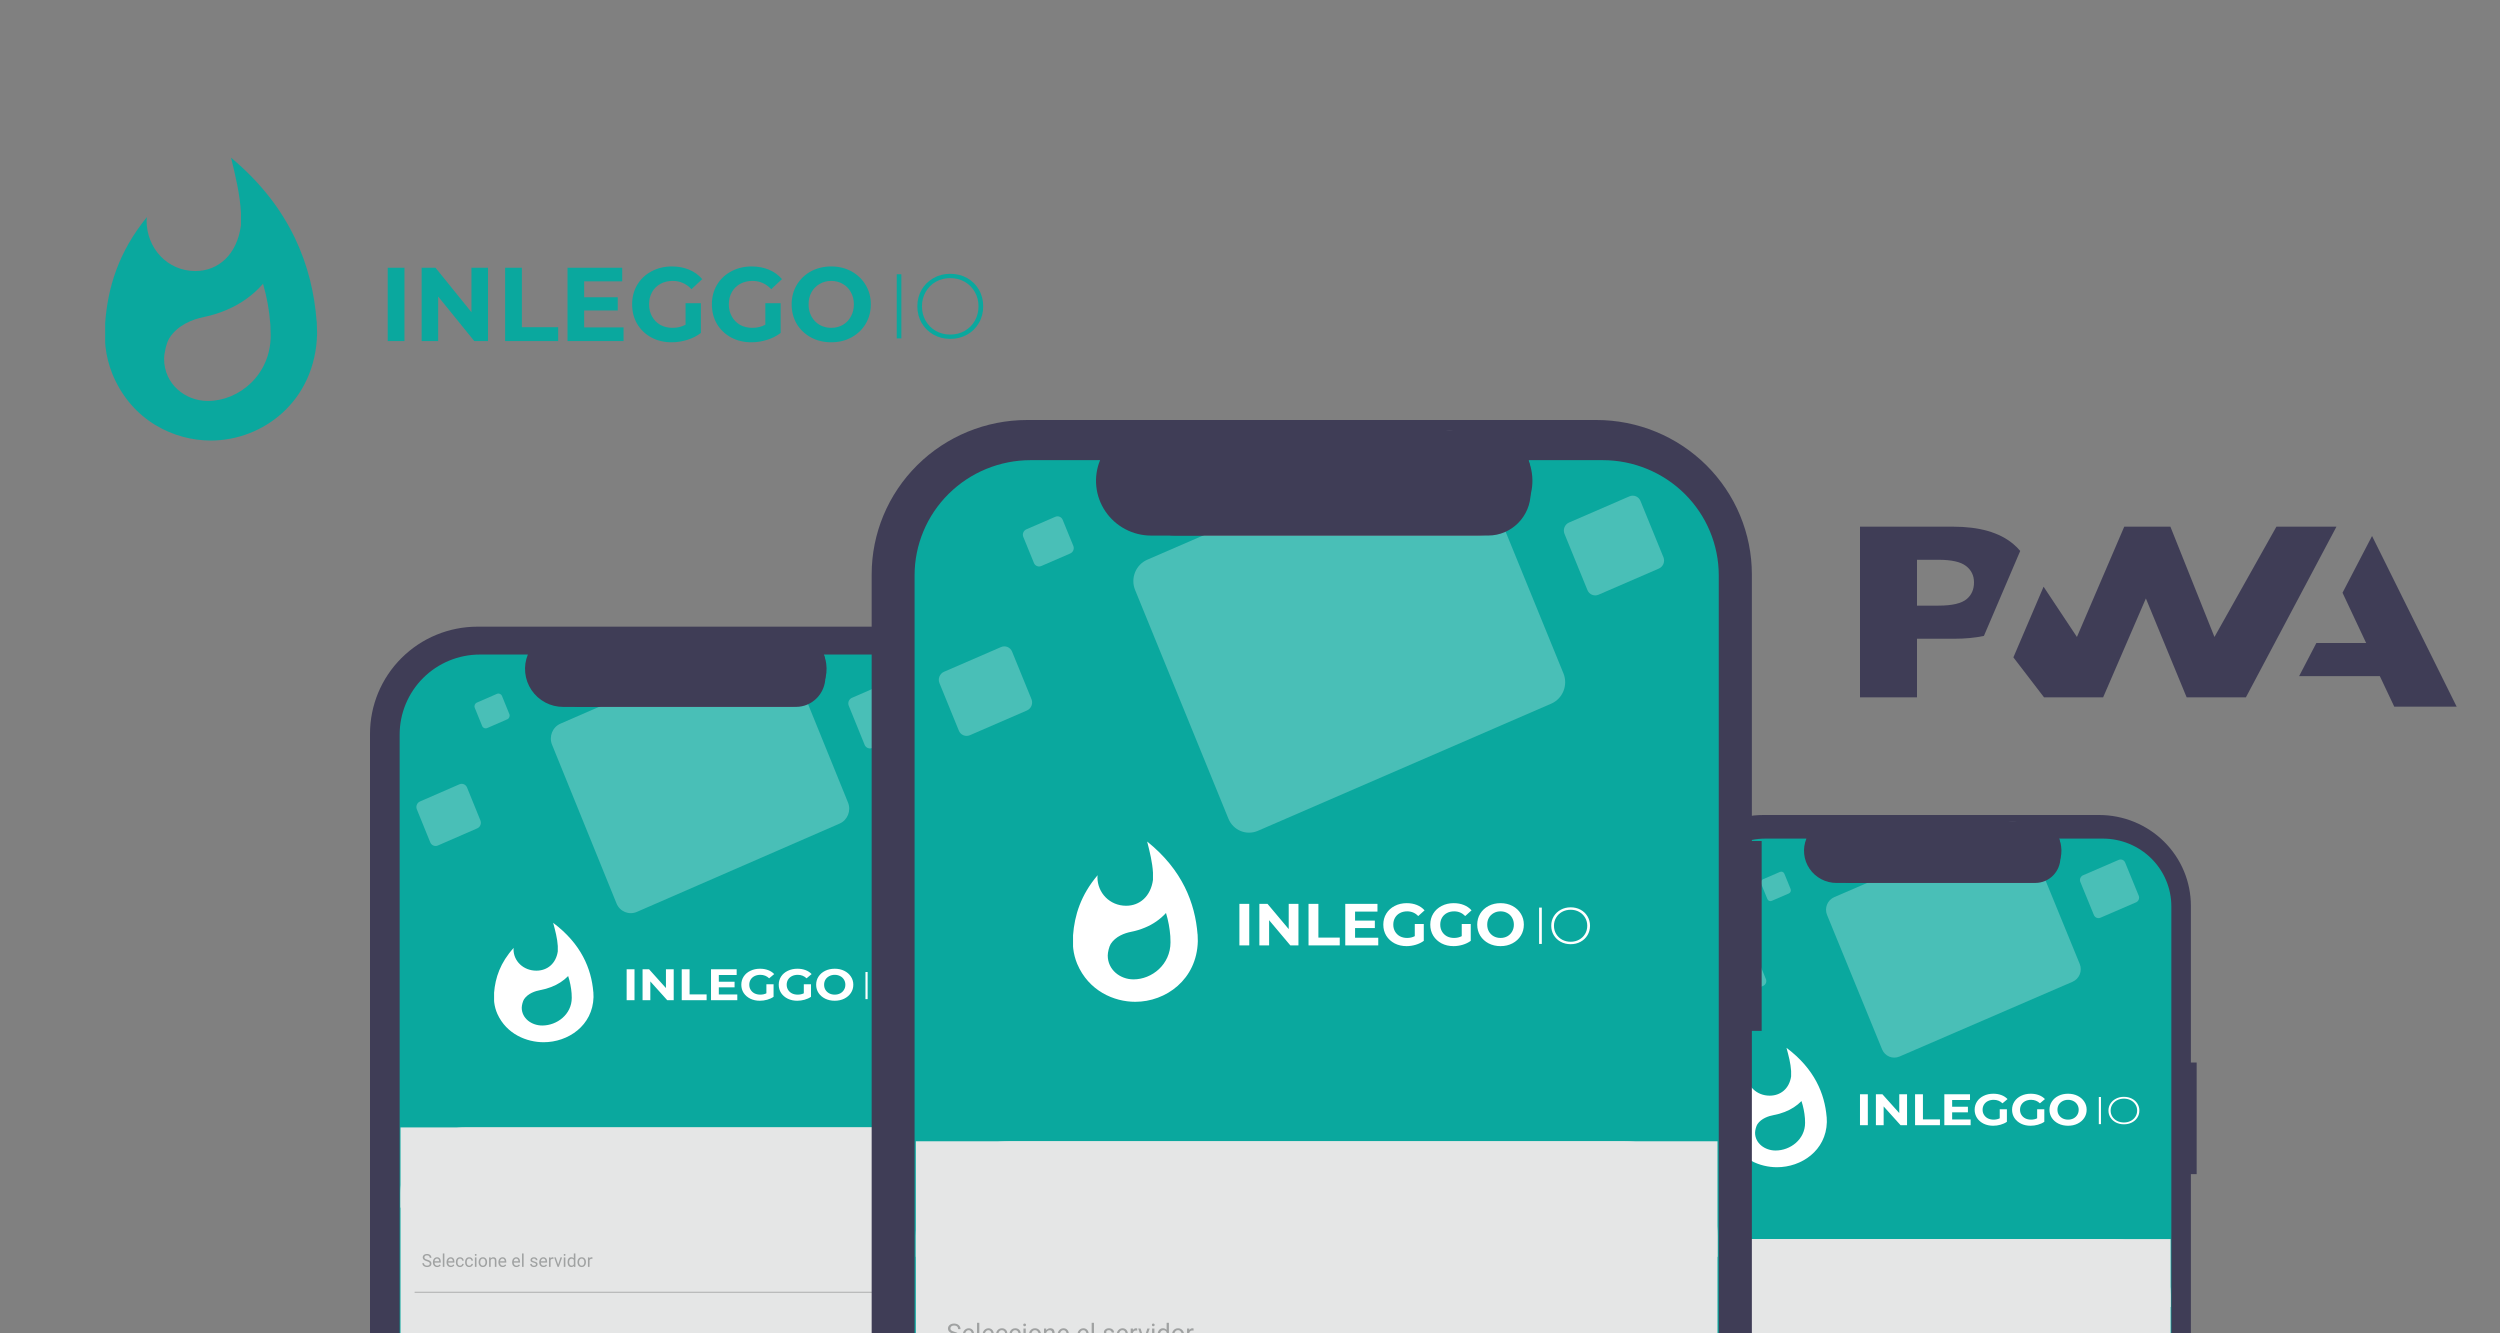 <svg width="1500" height="800" viewBox="0 0 1500 800" fill="none" xmlns="http://www.w3.org/2000/svg">
<rect x="0" y="0" width="1500" height="800" fill="#808080" stroke="none"/>
<g clip-path="url(#clip0)">
<path fill-rule="evenodd" clip-rule="evenodd" d="M162.221 194.809L162.416 201.308C162.416 224.88 143.449 240.576 124.691 240.576C111.096 240.576 98.46 230.426 98.46 215.288C98.46 212.045 99.852 205.75 101.522 203.025C106.503 194.986 115.688 191.539 122.395 190.19C127.181 189.217 131.847 187.741 136.31 185.789C144.586 182.279 151.941 176.978 157.824 170.284C160.155 178.287 161.629 186.507 162.221 194.809ZM190.052 192.888L190.26 200.164C189.3 240.767 157.698 264.325 126.486 264.325C104.847 264.325 79.006 252.84 67.317 224.117C65.264 218.949 63.911 213.539 63.296 208.026C63.296 207.249 63.101 206.105 63.101 205.723V193.856C64.632 172.777 70.949 151.331 88.149 130.267C88.149 131.03 87.954 131.983 87.954 132.365C87.954 149.042 100.589 162.626 117.177 162.626C131.092 162.626 142.224 152.666 144.562 135.24V127.582C143.992 116.859 141.306 105.55 138.634 94.636C174.675 124.653 187.505 160.079 189.982 192.834L190.052 192.888Z" fill="#0AA89E"/>
<path d="M232.626 160.626H242.675V204.62H232.626V160.626ZM292.802 160.626V204.62H284.552L262.904 177.909V204.62H252.979V160.626H261.291L282.877 187.337V160.626H292.802ZM303.075 160.626H313.124V196.324H334.896V204.62H303.075V160.626ZM374.13 196.45V204.62H340.51V160.626H373.323V168.797H350.497V178.349H370.656V186.268H350.497V196.45H374.13ZM411.344 181.932H420.524V199.78C418.167 201.582 415.438 202.965 412.336 203.928C409.235 204.892 406.113 205.374 402.97 205.374C398.462 205.374 394.41 204.41 390.812 202.483C387.215 200.514 384.381 197.811 382.314 194.376C380.288 190.898 379.275 186.98 379.275 182.623C379.275 178.266 380.288 174.369 382.314 170.933C384.381 167.456 387.235 164.753 390.874 162.826C394.514 160.857 398.608 159.872 403.156 159.872C406.96 159.872 410.413 160.522 413.515 161.82C416.616 163.119 419.222 165.005 421.331 167.477L414.88 173.51C411.778 170.2 408.036 168.545 403.652 168.545C400.881 168.545 398.422 169.132 396.271 170.305C394.12 171.478 392.445 173.133 391.246 175.27C390.048 177.407 389.448 179.858 389.448 182.623C389.448 185.346 390.048 187.777 391.246 189.913C392.445 192.05 394.1 193.726 396.209 194.941C398.36 196.114 400.799 196.701 403.528 196.701C406.423 196.701 409.029 196.072 411.344 194.816V181.932ZM459.199 181.932H468.379V199.78C466.022 201.582 463.293 202.965 460.192 203.928C457.09 204.892 453.967 205.374 450.825 205.374C446.317 205.374 442.265 204.41 438.668 202.483C435.07 200.514 432.237 197.811 430.17 194.376C428.143 190.898 427.13 186.98 427.13 182.623C427.13 178.266 428.143 174.369 430.17 170.933C432.237 167.456 435.09 164.753 438.73 162.826C442.368 160.857 446.462 159.872 451.011 159.872C454.815 159.872 458.269 160.522 461.37 161.82C464.472 163.119 467.077 165.005 469.186 167.477L462.735 173.51C459.633 170.2 455.89 168.545 451.508 168.545C448.736 168.545 446.275 169.132 444.126 170.305C441.975 171.478 440.301 173.133 439.102 175.27C437.902 177.407 437.303 179.858 437.303 182.623C437.303 185.346 437.902 187.777 439.102 189.913C440.301 192.05 441.955 193.726 444.064 194.941C446.213 196.114 448.654 196.701 451.384 196.701C454.277 196.701 456.882 196.072 459.199 194.816V181.932ZM498.741 205.374C494.233 205.374 490.161 204.389 486.521 202.42C482.924 200.451 480.091 197.748 478.023 194.313C475.997 190.835 474.984 186.939 474.984 182.623C474.984 178.307 475.997 174.432 478.023 170.996C480.091 167.519 482.924 164.795 486.521 162.826C490.161 160.857 494.233 159.872 498.741 159.872C503.249 159.872 507.301 160.857 510.899 162.826C514.496 164.795 517.33 167.519 519.397 170.996C521.464 174.432 522.498 178.307 522.498 182.623C522.498 186.939 521.464 190.835 519.397 194.313C517.33 197.748 514.496 200.451 510.899 202.42C507.301 204.389 503.249 205.374 498.741 205.374ZM498.741 196.701C501.304 196.701 503.621 196.114 505.688 194.941C507.756 193.726 509.368 192.05 510.527 189.913C511.725 187.777 512.325 185.346 512.325 182.623C512.325 179.9 511.725 177.47 510.527 175.333C509.368 173.196 507.756 171.541 505.688 170.368C503.621 169.153 501.304 168.545 498.741 168.545C496.178 168.545 493.861 169.153 491.794 170.368C489.727 171.541 488.092 173.196 486.894 175.333C485.735 177.47 485.157 179.9 485.157 182.623C485.157 185.346 485.735 187.777 486.894 189.913C488.092 192.05 489.727 193.726 491.794 194.941C493.861 196.114 496.178 196.701 498.741 196.701Z" fill="#0AA89E"/>
<path d="M538.041 164.555H540.809V203.049H538.041V164.555ZM570.167 203.324C566.441 203.324 563.076 202.481 560.072 200.794C557.07 199.071 554.699 196.725 552.962 193.755C551.263 190.786 550.411 187.468 550.411 183.802C550.411 180.136 551.263 176.818 552.962 173.848C554.699 170.879 557.07 168.551 560.072 166.864C563.076 165.141 566.441 164.28 570.167 164.28C573.895 164.28 577.26 165.123 580.263 166.809C583.266 168.496 585.619 170.824 587.318 173.793C589.055 176.763 589.924 180.099 589.924 183.802C589.924 187.505 589.055 190.841 587.318 193.81C585.619 196.78 583.266 199.108 580.263 200.794C577.26 202.481 573.895 203.324 570.167 203.324ZM570.167 200.739C573.353 200.739 576.229 200.006 578.797 198.54C581.367 197.073 583.394 195.057 584.876 192.491C586.36 189.888 587.101 186.991 587.101 183.802C587.101 180.612 586.36 177.734 584.876 175.168C583.394 172.565 581.367 170.53 578.797 169.064C576.229 167.598 573.353 166.864 570.167 166.864C566.984 166.864 564.089 167.598 561.483 169.064C558.915 170.53 556.889 172.565 555.405 175.168C553.922 177.734 553.179 180.612 553.179 183.802C553.179 186.991 553.922 189.888 555.405 192.491C556.889 195.057 558.915 197.073 561.483 198.54C564.089 200.006 566.984 200.739 570.167 200.739Z" fill="#0AA89E"/>
<g clip-path="url(#clip1)">
<path d="M591 551.377H586.934V440.292C586.934 431.849 585.266 423.489 582.026 415.689C578.787 407.889 574.038 400.801 568.051 394.831C562.065 388.861 554.958 384.125 547.136 380.894C539.314 377.663 530.931 376 522.465 376H286.47C269.371 376 252.973 382.774 240.883 394.831C228.792 406.888 222 423.241 222 440.292V1049.71C222 1066.76 228.792 1083.11 240.883 1095.17C252.973 1107.23 269.371 1114 286.469 1114H522.465C539.562 1114 555.96 1107.23 568.051 1095.17C580.142 1083.11 586.934 1066.76 586.934 1049.71V630.448H591V551.377Z" fill="#3F3D56"/>
<path d="M573.212 440.74V1049.26C573.212 1061.99 568.139 1074.21 559.11 1083.21C550.08 1092.21 537.834 1097.27 525.064 1097.27H287.938C275.168 1097.27 262.922 1092.21 253.893 1083.21C244.863 1074.21 239.791 1061.99 239.791 1049.26V440.74C239.791 428.006 244.863 415.793 253.893 406.789C262.922 397.784 275.168 392.726 287.938 392.725H316.704C315.291 396.189 314.752 399.947 315.137 403.667C315.521 407.387 316.816 410.956 318.908 414.06C321 417.163 323.825 419.707 327.134 421.467C330.443 423.226 334.135 424.148 337.885 424.151H473.083C476.833 424.148 480.526 423.226 483.835 421.466C487.144 419.707 489.968 417.163 492.061 414.06C494.153 410.956 495.448 407.387 495.832 403.667C496.216 399.947 495.678 396.189 494.265 392.725H525.064C537.834 392.726 550.08 397.784 559.11 406.789C568.139 415.793 573.212 428.006 573.212 440.74Z" fill="#0AA89E"/>
<path d="M457.9 381.222L336.27 434.197C331.498 436.276 329.235 441.914 331.215 446.792L369.908 542.061C371.888 546.939 377.363 549.207 382.135 547.129L503.765 494.154C508.537 492.075 510.8 486.437 508.82 481.559L470.127 386.29C468.147 381.412 462.672 379.144 457.9 381.222Z" fill="white" fill-opacity="0.26"/>
<path d="M536.161 407.81L511.146 418.705C509.356 419.485 508.507 421.599 509.25 423.428L518.775 446.881C519.518 448.71 521.571 449.56 523.36 448.781L548.376 437.885C550.166 437.106 551.014 434.992 550.271 433.163L540.747 409.71C540.004 407.881 537.951 407.031 536.161 407.81Z" fill="white" fill-opacity="0.26"/>
<path d="M298.141 416.32L286.129 421.552C284.936 422.071 284.371 423.481 284.866 424.7L289.275 435.558C289.771 436.777 291.139 437.344 292.332 436.824L304.343 431.593C305.536 431.074 306.102 429.664 305.607 428.445L301.197 417.587C300.702 416.368 299.334 415.801 298.141 416.32Z" fill="white" fill-opacity="0.26"/>
<path d="M275.633 470.587L252.001 480.879C250.211 481.659 249.362 483.773 250.105 485.602L258.146 505.401C258.889 507.229 260.942 508.08 262.731 507.301L286.363 497.008C288.153 496.229 289.002 494.114 288.259 492.285L280.218 472.487C279.475 470.658 277.422 469.807 275.633 470.587Z" fill="white" fill-opacity="0.26"/>
<path d="M572.691 676.451H240.309V724.581H572.691V676.451Z" fill="#E5E6E6"/>
<path d="M533.91 676.451H279.089C257.671 676.451 240.309 694.094 240.309 715.859V1058.55C240.309 1080.31 257.671 1097.96 279.089 1097.96H533.91C555.328 1097.96 572.691 1080.31 572.691 1058.55V715.859C572.691 694.094 555.328 676.451 533.91 676.451Z" fill="#E5E6E6"/>
<path d="M248.76 775.33H564.241" stroke="#A0A2A2" stroke-width="0.5"/>
<path d="M256.074 756.717C255.224 756.469 254.604 756.164 254.215 755.804C253.829 755.441 253.636 754.993 253.636 754.46C253.636 753.858 253.872 753.362 254.344 752.97C254.819 752.575 255.435 752.378 256.193 752.378C256.709 752.378 257.169 752.479 257.572 752.682C257.978 752.885 258.291 753.164 258.511 753.522C258.735 753.879 258.847 754.268 258.847 754.692H257.85C257.85 754.23 257.706 753.868 257.417 753.605C257.127 753.339 256.719 753.206 256.193 753.206C255.704 753.206 255.322 753.316 255.046 753.537C254.774 753.754 254.638 754.057 254.638 754.445C254.638 754.756 254.767 755.02 255.026 755.238C255.287 755.45 255.73 755.647 256.353 755.825C256.979 756.003 257.468 756.201 257.82 756.419C258.174 756.631 258.436 756.882 258.604 757.169C258.777 757.455 258.863 757.793 258.863 758.181C258.863 758.801 258.625 759.298 258.15 759.672C257.675 760.043 257.04 760.228 256.244 760.228C255.728 760.228 255.246 760.128 254.798 759.928C254.351 759.726 254.005 759.449 253.76 759.099C253.519 758.75 253.399 758.353 253.399 757.909H254.396C254.396 758.37 254.563 758.735 254.897 759.005C255.234 759.271 255.683 759.404 256.244 759.404C256.768 759.404 257.169 759.295 257.448 759.079C257.727 758.862 257.866 758.566 257.866 758.192C257.866 757.817 257.737 757.529 257.479 757.326C257.22 757.12 256.752 756.917 256.074 756.717ZM262.307 760.228C261.55 760.228 260.934 759.976 260.458 759.472C259.983 758.965 259.746 758.287 259.746 757.441V757.263C259.746 756.699 259.851 756.198 260.061 755.757C260.274 755.313 260.57 754.966 260.949 754.718C261.331 754.466 261.744 754.34 262.188 754.34C262.915 754.34 263.48 754.583 263.882 755.069C264.285 755.555 264.487 756.251 264.487 757.158V757.563H260.701C260.715 758.121 260.875 758.575 261.181 758.922C261.491 759.264 261.884 759.435 262.359 759.435C262.696 759.435 262.982 759.366 263.216 759.226C263.45 759.085 263.655 758.9 263.831 758.67L264.414 759.131C263.946 759.863 263.244 760.228 262.307 760.228ZM262.188 755.137C261.803 755.137 261.479 755.281 261.218 755.568C260.956 755.851 260.794 756.25 260.732 756.765H263.531V756.691C263.504 756.198 263.373 755.817 263.139 755.547C262.905 755.275 262.588 755.137 262.188 755.137ZM266.635 760.123H265.679V752.062H266.635V760.123ZM270.488 760.228C269.73 760.228 269.114 759.976 268.639 759.472C268.164 758.965 267.926 758.287 267.926 757.441V757.263C267.926 756.699 268.031 756.198 268.241 755.757C268.454 755.313 268.751 754.966 269.129 754.718C269.511 754.466 269.924 754.34 270.369 754.34C271.095 754.34 271.66 754.583 272.063 755.069C272.465 755.555 272.667 756.251 272.667 757.158V757.563H268.881C268.895 758.121 269.055 758.575 269.362 758.922C269.671 759.264 270.064 759.435 270.539 759.435C270.876 759.435 271.162 759.366 271.396 759.226C271.63 759.085 271.835 758.9 272.011 758.67L272.594 759.131C272.126 759.863 271.424 760.228 270.488 760.228ZM270.369 755.137C269.983 755.137 269.659 755.281 269.398 755.568C269.136 755.851 268.974 756.25 268.912 756.765H271.711V756.691C271.684 756.198 271.553 755.817 271.319 755.547C271.085 755.275 270.768 755.137 270.369 755.137ZM276.018 759.435C276.359 759.435 276.657 759.33 276.912 759.121C277.167 758.911 277.308 758.648 277.335 758.334H278.239C278.222 758.659 278.112 758.968 277.909 759.262C277.705 759.556 277.433 759.791 277.093 759.965C276.755 760.141 276.397 760.228 276.018 760.228C275.257 760.228 274.652 759.971 274.201 759.457C273.753 758.938 273.529 758.233 273.529 757.337V757.173C273.529 756.62 273.629 756.13 273.829 755.699C274.028 755.269 274.314 754.934 274.686 754.697C275.061 754.459 275.504 754.34 276.013 754.34C276.64 754.34 277.16 754.531 277.573 754.912C277.989 755.294 278.211 755.788 278.239 756.397H277.335C277.308 756.029 277.17 755.728 276.922 755.494C276.678 755.257 276.375 755.137 276.013 755.137C275.528 755.137 275.151 755.316 274.882 755.673C274.617 756.026 274.485 756.539 274.485 757.21V757.394C274.485 758.049 274.617 758.553 274.882 758.906C275.147 759.258 275.526 759.435 276.018 759.435ZM281.554 759.435C281.895 759.435 282.193 759.33 282.448 759.121C282.703 758.911 282.844 758.648 282.871 758.334H283.775C283.758 758.659 283.648 758.968 283.445 759.262C283.242 759.556 282.969 759.791 282.629 759.965C282.291 760.141 281.933 760.228 281.554 760.228C280.794 760.228 280.188 759.971 279.737 759.457C279.289 758.938 279.065 758.233 279.065 757.337V757.173C279.065 756.62 279.165 756.13 279.365 755.699C279.565 755.269 279.85 754.934 280.222 754.697C280.597 754.459 281.04 754.34 281.549 754.34C282.176 754.34 282.696 754.531 283.109 754.912C283.526 755.294 283.748 755.788 283.775 756.397H282.871C282.844 756.029 282.706 755.728 282.458 755.494C282.214 755.257 281.911 755.137 281.549 755.137C281.064 755.137 280.687 755.316 280.418 755.673C280.153 756.026 280.021 756.539 280.021 757.21V757.394C280.021 758.049 280.153 758.553 280.418 758.906C280.683 759.258 281.062 759.435 281.554 759.435ZM285.887 760.123H284.932V754.445H285.887V760.123ZM284.854 752.939C284.854 752.781 284.901 752.649 284.994 752.54C285.09 752.431 285.231 752.378 285.417 752.378C285.603 752.378 285.744 752.431 285.841 752.54C285.937 752.649 285.985 752.781 285.985 752.939C285.985 753.096 285.937 753.228 285.841 753.333C285.744 753.437 285.603 753.489 285.417 753.489C285.231 753.489 285.09 753.437 284.994 753.333C284.901 753.228 284.854 753.096 284.854 752.939ZM287.168 757.232C287.168 756.675 287.275 756.175 287.488 755.731C287.705 755.287 288.005 754.944 288.387 754.703C288.772 754.46 289.211 754.34 289.704 754.34C290.465 754.34 291.079 754.607 291.547 755.143C292.019 755.678 292.255 756.39 292.255 757.278V757.346C292.255 757.899 292.15 758.396 291.94 758.837C291.733 759.275 291.435 759.615 291.046 759.86C290.661 760.105 290.217 760.228 289.714 760.228C288.957 760.228 288.342 759.96 287.87 759.425C287.402 758.889 287.168 758.181 287.168 757.3V757.232ZM288.129 757.346C288.129 757.977 288.272 758.482 288.557 758.863C288.846 759.245 289.232 759.435 289.714 759.435C290.2 759.435 290.585 759.243 290.871 758.858C291.157 758.47 291.299 757.928 291.299 757.232C291.299 756.608 291.153 756.105 290.861 755.72C290.571 755.332 290.186 755.137 289.704 755.137C289.232 755.137 288.852 755.328 288.562 755.709C288.273 756.091 288.129 756.637 288.129 757.346ZM294.357 754.445L294.388 755.159C294.815 754.613 295.372 754.34 296.061 754.34C297.242 754.34 297.837 755.017 297.848 756.371V760.123H296.892V756.366C296.889 755.956 296.796 755.653 296.614 755.457C296.434 755.261 296.154 755.163 295.772 755.163C295.462 755.163 295.19 755.248 294.956 755.415C294.722 755.584 294.539 755.804 294.408 756.077V760.123H293.453V754.445H294.357ZM301.607 760.228C300.85 760.228 300.234 759.976 299.759 759.472C299.283 758.965 299.046 758.287 299.046 757.441V757.263C299.046 756.699 299.151 756.198 299.361 755.757C299.574 755.313 299.87 754.966 300.249 754.718C300.631 754.466 301.044 754.34 301.489 754.34C302.215 754.34 302.78 754.583 303.182 755.069C303.585 755.555 303.787 756.251 303.787 757.158V757.563H300.001C300.015 758.121 300.175 758.575 300.482 758.922C300.791 759.264 301.184 759.435 301.659 759.435C301.996 759.435 302.282 759.366 302.516 759.226C302.75 759.085 302.955 758.9 303.131 758.67L303.714 759.131C303.246 759.863 302.544 760.228 301.607 760.228ZM301.489 755.137C301.103 755.137 300.779 755.281 300.518 755.568C300.256 755.851 300.094 756.25 300.032 756.765H302.831V756.691C302.804 756.198 302.673 755.817 302.439 755.547C302.205 755.275 301.888 755.137 301.489 755.137ZM309.839 760.228C309.082 760.228 308.465 759.976 307.99 759.472C307.515 758.965 307.278 758.287 307.278 757.441V757.263C307.278 756.699 307.383 756.198 307.593 755.757C307.806 755.313 308.102 754.966 308.481 754.718C308.863 754.466 309.276 754.34 309.72 754.34C310.447 754.34 311.011 754.583 311.414 755.069C311.817 755.555 312.019 756.251 312.019 757.158V757.563H308.233C308.247 758.121 308.407 758.575 308.713 758.922C309.023 759.264 309.416 759.435 309.891 759.435C310.228 759.435 310.514 759.366 310.748 759.226C310.982 759.085 311.187 758.9 311.363 758.67L311.946 759.131C311.478 759.863 310.776 760.228 309.839 760.228ZM309.72 755.137C309.335 755.137 309.011 755.281 308.75 755.568C308.488 755.851 308.326 756.25 308.264 756.765H311.063V756.691C311.036 756.198 310.905 755.817 310.671 755.547C310.437 755.275 310.12 755.137 309.72 755.137ZM314.167 760.123H313.211V752.062H314.167V760.123ZM321.578 758.617C321.578 758.354 321.48 758.151 321.283 758.008C321.09 757.861 320.751 757.736 320.266 757.631C319.784 757.526 319.4 757.399 319.114 757.252C318.832 757.105 318.622 756.931 318.484 756.728C318.35 756.525 318.283 756.284 318.283 756.003C318.283 755.538 318.476 755.144 318.861 754.823C319.25 754.501 319.746 754.34 320.349 754.34C320.982 754.34 321.495 754.506 321.887 754.839C322.283 755.171 322.481 755.596 322.481 756.114H321.521C321.521 755.848 321.409 755.618 321.185 755.426C320.965 755.234 320.686 755.137 320.349 755.137C320.001 755.137 319.729 755.215 319.533 755.369C319.336 755.523 319.238 755.724 319.238 755.972C319.238 756.206 319.329 756.383 319.512 756.502C319.694 756.62 320.023 756.735 320.498 756.843C320.977 756.951 321.364 757.081 321.66 757.232C321.956 757.382 322.175 757.564 322.316 757.778C322.461 757.987 322.533 758.244 322.533 758.549C322.533 759.057 322.333 759.464 321.934 759.772C321.535 760.076 321.016 760.228 320.379 760.228C319.932 760.228 319.536 760.148 319.192 759.987C318.847 759.826 318.577 759.602 318.381 759.314C318.188 759.024 318.092 758.711 318.092 758.376H319.047C319.064 758.701 319.192 758.96 319.429 759.152C319.67 759.341 319.987 759.435 320.379 759.435C320.741 759.435 321.03 759.362 321.247 759.215C321.467 759.065 321.578 758.865 321.578 758.617ZM326.096 760.228C325.339 760.228 324.723 759.976 324.248 759.472C323.772 758.965 323.535 758.287 323.535 757.441V757.263C323.535 756.699 323.64 756.198 323.85 755.757C324.063 755.313 324.359 754.966 324.738 754.718C325.12 754.466 325.533 754.34 325.978 754.34C326.704 754.34 327.269 754.583 327.671 755.069C328.074 755.555 328.276 756.251 328.276 757.158V757.563H324.49C324.504 758.121 324.664 758.575 324.971 758.922C325.28 759.264 325.673 759.435 326.148 759.435C326.485 759.435 326.771 759.366 327.005 759.226C327.239 759.085 327.444 758.9 327.62 758.67L328.203 759.131C327.735 759.863 327.033 760.228 326.096 760.228ZM325.978 755.137C325.592 755.137 325.268 755.281 325.007 755.568C324.745 755.851 324.583 756.25 324.521 756.765H327.32V756.691C327.293 756.198 327.162 755.817 326.928 755.547C326.694 755.275 326.377 755.137 325.978 755.137ZM332.087 755.316C331.942 755.291 331.786 755.279 331.617 755.279C330.99 755.279 330.565 755.55 330.341 756.093V760.123H329.386V754.445H330.316L330.331 755.1C330.644 754.594 331.088 754.34 331.663 754.34C331.849 754.34 331.991 754.365 332.087 754.414V755.316ZM334.907 758.806L336.291 754.445H337.267L335.263 760.123H334.535L332.51 754.445H333.486L334.907 758.806ZM339.224 760.123H338.269V754.445H339.224V760.123ZM338.191 752.939C338.191 752.781 338.238 752.649 338.331 752.54C338.427 752.431 338.568 752.378 338.754 752.378C338.94 752.378 339.081 752.431 339.177 752.54C339.274 752.649 339.322 752.781 339.322 752.939C339.322 753.096 339.274 753.228 339.177 753.333C339.081 753.437 338.94 753.489 338.754 753.489C338.568 753.489 338.427 753.437 338.331 753.333C338.238 753.228 338.191 753.096 338.191 752.939ZM340.525 757.237C340.525 756.366 340.729 755.666 341.134 755.137C341.541 754.606 342.073 754.34 342.73 754.34C343.385 754.34 343.903 754.568 344.285 755.023V752.062H345.24V760.123H344.362L344.315 759.514C343.933 759.99 343.402 760.228 342.721 760.228C342.073 760.228 341.544 759.958 341.134 759.42C340.729 758.881 340.525 758.178 340.525 757.311V757.237ZM341.481 757.346C341.481 757.99 341.611 758.494 341.873 758.858C342.135 759.223 342.496 759.404 342.958 759.404C343.563 759.404 344.006 759.128 344.285 758.575V755.967C343.999 755.431 343.56 755.163 342.969 755.163C342.5 755.163 342.135 755.347 341.873 755.715C341.611 756.082 341.481 756.626 341.481 757.346ZM346.474 757.232C346.474 756.675 346.581 756.175 346.795 755.731C347.011 755.287 347.311 754.944 347.693 754.703C348.079 754.46 348.518 754.34 349.01 754.34C349.772 754.34 350.386 754.607 350.854 755.143C351.325 755.678 351.561 756.39 351.561 757.278V757.346C351.561 757.899 351.457 758.396 351.246 758.837C351.04 759.275 350.742 759.615 350.353 759.86C349.968 760.105 349.524 760.228 349.021 760.228C348.263 760.228 347.648 759.96 347.177 759.425C346.709 758.889 346.474 758.181 346.474 757.3V757.232ZM347.435 757.346C347.435 757.977 347.578 758.482 347.864 758.863C348.153 759.245 348.539 759.435 349.021 759.435C349.506 759.435 349.891 759.243 350.177 758.858C350.463 758.47 350.606 757.928 350.606 757.232C350.606 756.608 350.459 756.105 350.166 755.72C349.877 755.332 349.492 755.137 349.01 755.137C348.539 755.137 348.158 755.328 347.869 755.709C347.58 756.091 347.435 756.637 347.435 757.346ZM355.461 755.316C355.316 755.291 355.16 755.279 354.991 755.279C354.364 755.279 353.939 755.55 353.715 756.093V760.123H352.76V754.445H353.69L353.705 755.1C354.017 754.594 354.462 754.34 355.038 754.34C355.223 754.34 355.364 754.365 355.461 754.414V755.316Z" fill="#A0A2A2"/>
<path d="M529.444 757.7L536.486 764.993" stroke="#A0A2A2"/>
<path d="M535.662 764.991L542.704 757.698" stroke="#A0A2A2"/>
<path d="M477.602 380.376H348.075C338.339 380.376 330.447 388.395 330.447 398.288V406.218C330.447 416.111 338.339 424.131 348.075 424.131H477.602C487.337 424.131 495.229 416.111 495.229 406.218V398.288C495.229 388.395 487.337 380.376 477.602 380.376Z" fill="#3F3D56"/>
<path fill-rule="evenodd" clip-rule="evenodd" d="M342.958 595.986L343.049 598.73C343.049 608.683 334.151 615.31 325.35 615.31C318.972 615.31 313.044 611.024 313.044 604.633C313.044 603.264 313.697 600.606 314.48 599.455C316.818 596.061 321.126 594.605 324.273 594.036C326.519 593.625 328.708 593.002 330.802 592.178C334.684 590.696 338.135 588.457 340.895 585.631C341.989 589.01 342.68 592.481 342.958 595.986ZM356.015 595.175L356.113 598.247C355.663 615.391 340.836 625.337 326.193 625.337C316.041 625.337 303.917 620.488 298.433 608.361C297.47 606.178 296.835 603.894 296.546 601.567C296.546 601.239 296.455 600.755 296.455 600.594V595.584C297.173 586.684 300.137 577.629 308.206 568.735C308.206 569.057 308.115 569.46 308.115 569.621C308.115 576.662 314.043 582.398 321.825 582.398C328.354 582.398 333.576 578.193 334.673 570.835V567.602C334.406 563.074 333.146 558.299 331.892 553.691C348.801 566.365 354.82 581.322 355.982 595.152L356.015 595.175Z" fill="white"/>
<path d="M375.989 581.553H380.704V600.128H375.989V581.553ZM404.221 581.553V600.128H400.351L390.194 588.851V600.128H385.538V581.553H389.438L399.565 592.831V581.553H404.221ZM409.041 581.553H413.756V596.626H423.97V600.128H409.041V581.553ZM442.377 596.679V600.128H426.604V581.553H441.999V585.003H431.289V589.036H440.747V592.38H431.289V596.679H442.377ZM459.836 590.549H464.143V598.085C463.038 598.846 461.757 599.43 460.302 599.837C458.847 600.243 457.382 600.447 455.908 600.447C453.793 600.447 451.892 600.04 450.204 599.226C448.516 598.395 447.187 597.254 446.217 595.803C445.266 594.335 444.791 592.681 444.791 590.841C444.791 589.001 445.266 587.356 446.217 585.905C447.187 584.437 448.525 583.296 450.233 582.482C451.94 581.651 453.861 581.235 455.995 581.235C457.78 581.235 459.4 581.509 460.855 582.058C462.31 582.606 463.532 583.402 464.522 584.446L461.495 586.993C460.04 585.596 458.285 584.897 456.228 584.897C454.928 584.897 453.774 585.145 452.765 585.64C451.756 586.135 450.97 586.834 450.407 587.736C449.845 588.638 449.564 589.673 449.564 590.841C449.564 591.991 449.845 593.017 450.407 593.919C450.97 594.821 451.746 595.529 452.736 596.042C453.745 596.537 454.889 596.785 456.17 596.785C457.528 596.785 458.75 596.52 459.836 595.989V590.549ZM482.288 590.549H486.595V598.085C485.489 598.846 484.209 599.43 482.754 599.837C481.299 600.243 479.833 600.447 478.359 600.447C476.244 600.447 474.343 600.04 472.656 599.226C470.968 598.395 469.638 597.254 468.669 595.803C467.718 594.335 467.243 592.681 467.243 590.841C467.243 589.001 467.718 587.356 468.669 585.905C469.638 584.437 470.977 583.296 472.685 582.482C474.391 581.651 476.312 581.235 478.447 581.235C480.231 581.235 481.852 581.509 483.307 582.058C484.762 582.606 485.984 583.402 486.973 584.446L483.947 586.993C482.492 585.596 480.736 584.897 478.68 584.897C477.379 584.897 476.225 585.145 475.216 585.64C474.207 586.135 473.422 586.834 472.859 587.736C472.296 588.638 472.015 589.673 472.015 590.841C472.015 591.991 472.296 593.017 472.859 593.919C473.422 594.821 474.198 595.529 475.187 596.042C476.196 596.537 477.341 596.785 478.621 596.785C479.979 596.785 481.201 596.52 482.288 595.989V590.549ZM500.84 600.447C498.725 600.447 496.814 600.031 495.107 599.2C493.419 598.368 492.089 597.227 491.12 595.777C490.169 594.308 489.694 592.663 489.694 590.841C489.694 589.019 490.169 587.382 491.12 585.932C492.089 584.464 493.419 583.314 495.107 582.482C496.814 581.651 498.725 581.235 500.84 581.235C502.954 581.235 504.856 581.651 506.543 582.482C508.231 583.314 509.561 584.464 510.53 585.932C511.5 587.382 511.985 589.019 511.985 590.841C511.985 592.663 511.5 594.308 510.53 595.777C509.561 597.227 508.231 598.368 506.543 599.2C504.856 600.031 502.954 600.447 500.84 600.447ZM500.84 596.785C502.042 596.785 503.129 596.537 504.099 596.042C505.069 595.529 505.825 594.821 506.369 593.919C506.931 593.017 507.213 591.991 507.213 590.841C507.213 589.691 506.931 588.665 506.369 587.763C505.825 586.861 505.069 586.162 504.099 585.666C503.129 585.153 502.042 584.897 500.84 584.897C499.637 584.897 498.55 585.153 497.58 585.666C496.61 586.162 495.844 586.861 495.281 587.763C494.738 588.665 494.466 589.691 494.466 590.841C494.466 591.991 494.738 593.017 495.281 593.919C495.844 594.821 496.61 595.529 497.58 596.042C498.55 596.537 499.637 596.785 500.84 596.785Z" fill="white"/>
<path d="M519.277 583.212H520.576V599.465H519.277V583.212ZM534.35 599.581C532.601 599.581 531.023 599.225 529.613 598.513C528.205 597.786 527.093 596.795 526.278 595.541C525.48 594.287 525.081 592.886 525.081 591.339C525.081 589.791 525.48 588.39 526.278 587.136C527.093 585.882 528.205 584.899 529.613 584.187C531.023 583.46 532.601 583.096 534.35 583.096C536.099 583.096 537.677 583.452 539.086 584.164C540.495 584.876 541.599 585.859 542.396 587.113C543.211 588.367 543.618 589.775 543.618 591.339C543.618 592.902 543.211 594.311 542.396 595.564C541.599 596.818 540.495 597.801 539.086 598.513C537.677 599.225 536.099 599.581 534.35 599.581ZM534.35 598.49C535.844 598.49 537.194 598.18 538.398 597.561C539.604 596.942 540.555 596.091 541.25 595.007C541.947 593.908 542.294 592.685 542.294 591.339C542.294 589.992 541.947 588.777 541.25 587.693C540.555 586.594 539.604 585.735 538.398 585.116C537.194 584.497 535.844 584.187 534.35 584.187C532.856 584.187 531.498 584.497 530.275 585.116C529.071 585.735 528.12 586.594 527.424 587.693C526.728 588.777 526.38 589.992 526.38 591.339C526.38 592.685 526.728 593.908 527.424 595.007C528.12 596.091 529.071 596.942 530.275 597.561C531.498 598.18 532.856 598.49 534.35 598.49Z" fill="white"/>
</g>
<g clip-path="url(#clip2)">
<path d="M1318 637.523H1314.53V543.448C1314.53 536.298 1313.11 529.218 1310.34 522.612C1307.57 516.006 1303.52 510.004 1298.41 504.948C1293.3 499.892 1287.23 495.881 1280.56 493.145C1273.88 490.408 1266.72 489 1259.49 489H1058.04C1043.44 489 1029.44 494.736 1019.12 504.947C1008.8 515.158 1003 529.007 1003 543.448V1059.55C1003 1073.99 1008.8 1087.84 1019.12 1098.05C1029.44 1108.26 1043.44 1114 1058.03 1114H1259.49C1274.09 1114 1288.09 1108.26 1298.41 1098.05C1308.73 1087.84 1314.53 1073.99 1314.53 1059.55V704.487H1318V637.523Z" fill="#3F3D56"/>
<path d="M1302.81 543.828V1059.17C1302.81 1069.96 1298.48 1080.3 1290.78 1087.92C1283.07 1095.55 1272.61 1099.84 1261.71 1099.84H1059.29C1048.39 1099.84 1037.93 1095.55 1030.23 1087.92C1022.52 1080.3 1018.19 1069.96 1018.19 1059.17V543.828C1018.19 533.043 1022.52 522.7 1030.23 515.075C1037.93 507.449 1048.39 503.165 1059.29 503.164H1083.84C1082.64 506.098 1082.18 509.28 1082.51 512.43C1082.83 515.581 1083.94 518.603 1085.73 521.232C1087.51 523.861 1089.92 526.015 1092.75 527.505C1095.57 528.995 1098.72 529.776 1101.93 529.778H1217.34C1220.54 529.776 1223.69 528.995 1226.52 527.505C1229.34 526.015 1231.75 523.86 1233.54 521.232C1235.33 518.603 1236.43 515.581 1236.76 512.43C1237.09 509.28 1236.63 506.098 1235.42 503.164H1261.71C1272.61 503.165 1283.07 507.449 1290.78 515.075C1298.48 522.7 1302.81 533.043 1302.81 543.828Z" fill="#0AA89E"/>
<path d="M1204.38 493.422L1100.55 538.286C1096.47 540.046 1094.54 544.822 1096.23 548.952L1129.26 629.635C1130.95 633.765 1135.63 635.686 1139.7 633.926L1243.53 589.062C1247.61 587.302 1249.54 582.527 1247.85 578.396L1214.82 497.714C1213.13 493.584 1208.45 491.662 1204.38 493.422Z" fill="white" fill-opacity="0.26"/>
<path d="M1271.19 515.939L1249.83 525.167C1248.3 525.827 1247.58 527.617 1248.21 529.166L1256.34 549.028C1256.98 550.577 1258.73 551.297 1260.26 550.637L1281.61 541.41C1283.14 540.75 1283.87 538.959 1283.23 537.41L1275.1 517.549C1274.47 516 1272.71 515.279 1271.19 515.939Z" fill="white" fill-opacity="0.26"/>
<path d="M1068 523.147L1057.74 527.577C1056.73 528.017 1056.24 529.211 1056.67 530.243L1060.43 539.438C1060.85 540.471 1062.02 540.951 1063.04 540.511L1073.29 536.081C1074.31 535.641 1074.79 534.447 1074.37 533.414L1070.61 524.219C1070.18 523.187 1069.02 522.706 1068 523.147Z" fill="white" fill-opacity="0.26"/>
<path d="M1048.78 569.104L1028.61 577.821C1027.08 578.481 1026.36 580.272 1026.99 581.821L1033.86 598.587C1034.49 600.136 1036.24 600.857 1037.77 600.197L1057.94 591.48C1059.47 590.82 1060.2 589.029 1059.56 587.48L1052.7 570.713C1052.06 569.164 1050.31 568.444 1048.78 569.104Z" fill="white" fill-opacity="0.26"/>
<path d="M1302.37 743.447H1018.63V784.208H1302.37V743.447Z" fill="#E5E6E6"/>
<path d="M1269.27 743.447H1051.73C1033.45 743.447 1018.63 758.389 1018.63 776.821V1067.04C1018.63 1085.47 1033.45 1100.41 1051.73 1100.41H1269.27C1287.55 1100.41 1302.37 1085.47 1302.37 1067.04V776.821C1302.37 758.389 1287.55 743.447 1269.27 743.447Z" fill="#E5E6E6"/>
<path d="M1221.2 492.706H1110.62C1102.31 492.706 1095.58 499.497 1095.58 507.875V514.591C1095.58 522.969 1102.31 529.761 1110.62 529.761H1221.2C1229.51 529.761 1236.24 522.969 1236.24 514.591V507.875C1236.24 499.497 1229.51 492.706 1221.2 492.706Z" fill="#3F3D56"/>
<path fill-rule="evenodd" clip-rule="evenodd" d="M1082.96 670.986L1083.05 673.73C1083.05 683.683 1074.15 690.31 1065.35 690.31C1058.97 690.31 1053.04 686.024 1053.04 679.633C1053.04 678.264 1053.7 675.606 1054.48 674.455C1056.82 671.061 1061.13 669.605 1064.27 669.036C1066.52 668.625 1068.71 668.002 1070.8 667.178C1074.68 665.696 1078.14 663.457 1080.89 660.631C1081.99 664.01 1082.68 667.481 1082.96 670.986ZM1096.01 670.175L1096.11 673.247C1095.66 690.391 1080.84 700.337 1066.19 700.337C1056.04 700.337 1043.92 695.488 1038.43 683.361C1037.47 681.178 1036.84 678.894 1036.55 676.567C1036.55 676.239 1036.45 675.755 1036.45 675.594V670.584C1037.17 661.684 1040.14 652.629 1048.21 643.735C1048.21 644.057 1048.11 644.46 1048.11 644.621C1048.11 651.662 1054.04 657.398 1061.82 657.398C1068.35 657.398 1073.58 653.193 1074.67 645.835V642.602C1074.41 638.074 1073.15 633.299 1071.89 628.691C1088.8 641.365 1094.82 656.322 1095.98 670.152L1096.01 670.175Z" fill="white"/>
<path d="M1115.99 656.553H1120.7V675.128H1115.99V656.553ZM1144.22 656.553V675.128H1140.35L1130.19 663.851V675.128H1125.54V656.553H1129.44L1139.56 667.831V656.553H1144.22ZM1149.04 656.553H1153.76V671.626H1163.97V675.128H1149.04V656.553ZM1182.38 671.679V675.128H1166.6V656.553H1182V660.003H1171.29V664.036H1180.75V667.38H1171.29V671.679H1182.38ZM1199.84 665.549H1204.14V673.085C1203.04 673.846 1201.76 674.43 1200.3 674.837C1198.85 675.243 1197.38 675.447 1195.91 675.447C1193.79 675.447 1191.89 675.04 1190.2 674.226C1188.52 673.395 1187.19 672.254 1186.22 670.803C1185.27 669.335 1184.79 667.681 1184.79 665.841C1184.79 664.001 1185.27 662.356 1186.22 660.905C1187.19 659.437 1188.53 658.296 1190.23 657.482C1191.94 656.651 1193.86 656.235 1195.99 656.235C1197.78 656.235 1199.4 656.509 1200.85 657.058C1202.31 657.606 1203.53 658.402 1204.52 659.446L1201.49 661.993C1200.04 660.596 1198.28 659.897 1196.23 659.897C1194.93 659.897 1193.77 660.145 1192.76 660.64C1191.76 661.135 1190.97 661.834 1190.41 662.736C1189.84 663.638 1189.56 664.673 1189.56 665.841C1189.56 666.991 1189.84 668.017 1190.41 668.919C1190.97 669.821 1191.75 670.529 1192.74 671.042C1193.74 671.537 1194.89 671.785 1196.17 671.785C1197.53 671.785 1198.75 671.52 1199.84 670.989V665.549ZM1222.29 665.549H1226.59V673.085C1225.49 673.846 1224.21 674.43 1222.75 674.837C1221.3 675.243 1219.83 675.447 1218.36 675.447C1216.24 675.447 1214.34 675.04 1212.66 674.226C1210.97 673.395 1209.64 672.254 1208.67 670.803C1207.72 669.335 1207.24 667.681 1207.24 665.841C1207.24 664.001 1207.72 662.356 1208.67 660.905C1209.64 659.437 1210.98 658.296 1212.68 657.482C1214.39 656.651 1216.31 656.235 1218.45 656.235C1220.23 656.235 1221.85 656.509 1223.31 657.058C1224.76 657.606 1225.98 658.402 1226.97 659.446L1223.95 661.993C1222.49 660.596 1220.74 659.897 1218.68 659.897C1217.38 659.897 1216.22 660.145 1215.22 660.64C1214.21 661.135 1213.42 661.834 1212.86 662.736C1212.3 663.638 1212.02 664.673 1212.02 665.841C1212.02 666.991 1212.3 668.017 1212.86 668.919C1213.42 669.821 1214.2 670.529 1215.19 671.042C1216.2 671.537 1217.34 671.785 1218.62 671.785C1219.98 671.785 1221.2 671.52 1222.29 670.989V665.549ZM1240.84 675.447C1238.72 675.447 1236.81 675.031 1235.11 674.2C1233.42 673.368 1232.09 672.227 1231.12 670.777C1230.17 669.308 1229.69 667.663 1229.69 665.841C1229.69 664.019 1230.17 662.382 1231.12 660.932C1232.09 659.464 1233.42 658.314 1235.11 657.482C1236.81 656.651 1238.72 656.235 1240.84 656.235C1242.95 656.235 1244.86 656.651 1246.54 657.482C1248.23 658.314 1249.56 659.464 1250.53 660.932C1251.5 662.382 1251.99 664.019 1251.99 665.841C1251.99 667.663 1251.5 669.308 1250.53 670.777C1249.56 672.227 1248.23 673.368 1246.54 674.2C1244.86 675.031 1242.95 675.447 1240.84 675.447ZM1240.84 671.785C1242.04 671.785 1243.13 671.537 1244.1 671.042C1245.07 670.529 1245.83 669.821 1246.37 668.919C1246.93 668.017 1247.21 666.991 1247.21 665.841C1247.21 664.691 1246.93 663.665 1246.37 662.763C1245.83 661.861 1245.07 661.162 1244.1 660.666C1243.13 660.153 1242.04 659.897 1240.84 659.897C1239.64 659.897 1238.55 660.153 1237.58 660.666C1236.61 661.162 1235.84 661.861 1235.28 662.763C1234.74 663.665 1234.47 664.691 1234.47 665.841C1234.47 666.991 1234.74 668.017 1235.28 668.919C1235.84 669.821 1236.61 670.529 1237.58 671.042C1238.55 671.537 1239.64 671.785 1240.84 671.785Z" fill="white"/>
<path d="M1259.28 658.212H1260.58V674.465H1259.28V658.212ZM1274.35 674.581C1272.6 674.581 1271.02 674.225 1269.61 673.513C1268.2 672.786 1267.09 671.795 1266.28 670.541C1265.48 669.287 1265.08 667.886 1265.08 666.339C1265.08 664.791 1265.48 663.39 1266.28 662.136C1267.09 660.882 1268.2 659.899 1269.61 659.187C1271.02 658.46 1272.6 658.096 1274.35 658.096C1276.1 658.096 1277.68 658.452 1279.09 659.164C1280.5 659.876 1281.6 660.859 1282.4 662.113C1283.21 663.367 1283.62 664.775 1283.62 666.339C1283.62 667.902 1283.21 669.311 1282.4 670.564C1281.6 671.818 1280.5 672.801 1279.09 673.513C1277.68 674.225 1276.1 674.581 1274.35 674.581ZM1274.35 673.49C1275.84 673.49 1277.19 673.18 1278.4 672.561C1279.6 671.942 1280.55 671.091 1281.25 670.007C1281.95 668.908 1282.29 667.685 1282.29 666.339C1282.29 664.992 1281.95 663.777 1281.25 662.693C1280.55 661.594 1279.6 660.735 1278.4 660.116C1277.19 659.497 1275.84 659.187 1274.35 659.187C1272.86 659.187 1271.5 659.497 1270.28 660.116C1269.07 660.735 1268.12 661.594 1267.42 662.693C1266.73 663.777 1266.38 664.992 1266.38 666.339C1266.38 667.685 1266.73 668.908 1267.42 670.007C1268.12 671.091 1269.07 671.942 1270.28 672.561C1271.5 673.18 1272.86 673.49 1274.35 673.49Z" fill="white"/>
</g>
<g clip-path="url(#clip3)">
<path d="M1057 504.609H1051.12V344.606C1051.12 332.444 1048.7 320.402 1044.01 309.167C1039.33 297.932 1032.45 287.723 1023.79 279.124C1015.13 270.524 1004.84 263.703 993.522 259.049C982.203 254.395 970.07 252 957.819 252H616.297C591.554 252 567.823 261.756 550.326 279.123C532.83 296.49 523 320.045 523 344.605V1222.4C523 1246.95 532.829 1270.51 550.326 1287.88C567.823 1305.24 591.553 1315 616.297 1315H957.819C982.561 1315 1006.29 1305.24 1023.79 1287.88C1041.29 1270.51 1051.12 1246.96 1051.12 1222.4V618.501H1057V504.609Z" fill="#3F3D56"/>
<path d="M1031.26 345.251V1221.75C1031.26 1240.09 1023.92 1257.68 1010.85 1270.65C997.782 1283.62 980.06 1290.91 961.581 1290.91H618.422C599.943 1290.91 582.221 1283.62 569.154 1270.65C556.087 1257.68 548.746 1240.09 548.746 1221.75V345.251C548.746 326.909 556.087 309.318 569.154 296.348C582.221 283.378 599.943 276.091 618.422 276.091H660.052C658.006 281.08 657.227 286.492 657.783 291.851C658.339 297.209 660.213 302.349 663.241 306.82C666.268 311.291 670.356 314.955 675.145 317.489C679.934 320.024 685.276 321.351 690.703 321.355H886.357C891.783 321.351 897.127 320.023 901.916 317.489C906.705 314.954 910.791 311.291 913.82 306.82C916.847 302.349 918.721 297.209 919.277 291.851C919.834 286.492 919.055 281.08 917.009 276.091H961.581C980.06 276.091 997.782 283.378 1010.85 296.348C1023.92 309.318 1031.26 326.909 1031.26 345.251Z" fill="#0AA89E"/>
<path d="M864.384 259.522L688.366 335.826C681.46 338.82 678.185 346.942 681.052 353.967L737.045 491.191C739.912 498.216 747.834 501.484 754.74 498.49L930.758 422.186C937.664 419.192 940.939 411.07 938.072 404.046L882.079 266.821C879.212 259.796 871.29 256.528 864.384 259.522Z" fill="white" fill-opacity="0.26"/>
<path d="M977.64 297.819L941.439 313.512C938.849 314.635 937.621 317.68 938.696 320.315L952.48 354.095C953.555 356.729 956.525 357.955 959.115 356.832L995.317 341.139C997.907 340.016 999.135 336.97 998.06 334.336L984.276 300.556C983.201 297.921 980.23 296.696 977.64 297.819Z" fill="white" fill-opacity="0.26"/>
<path d="M633.187 310.076L615.805 317.611C614.078 318.36 613.26 320.39 613.976 322.147L620.358 337.786C621.074 339.542 623.055 340.359 624.781 339.61L642.163 332.075C643.89 331.327 644.708 329.296 643.992 327.54L637.611 311.901C636.894 310.145 634.913 309.328 633.187 310.076Z" fill="white" fill-opacity="0.26"/>
<path d="M600.615 388.241L566.415 403.066C563.826 404.189 562.597 407.235 563.672 409.869L575.309 438.386C576.384 441.02 579.354 442.246 581.944 441.123L616.144 426.298C618.733 425.175 619.961 422.129 618.887 419.495L607.25 390.978C606.175 388.343 603.205 387.118 600.615 388.241Z" fill="white" fill-opacity="0.26"/>
<path d="M1030.5 684.763H549.496V754.089H1030.5V684.763Z" fill="#E5E6E6"/>
<path d="M974.383 684.763H605.617C574.622 684.763 549.496 710.176 549.496 741.525V1235.13C549.496 1266.48 574.622 1291.89 605.617 1291.89H974.383C1005.38 1291.89 1030.5 1266.48 1030.5 1235.13V741.525C1030.5 710.176 1005.38 684.763 974.383 684.763Z" fill="#E5E6E6"/>
<path d="M572.31 800.377C571.08 800.02 570.183 799.581 569.62 799.062C569.062 798.539 568.783 797.894 568.783 797.126C568.783 796.26 569.124 795.544 569.806 794.98C570.494 794.411 571.386 794.127 572.482 794.127C573.229 794.127 573.895 794.273 574.477 794.565C575.065 794.858 575.519 795.26 575.838 795.774C576.162 796.289 576.323 796.85 576.323 797.46H574.881C574.881 796.795 574.672 796.273 574.253 795.895C573.835 795.511 573.244 795.32 572.482 795.32C571.775 795.32 571.222 795.479 570.823 795.797C570.429 796.11 570.232 796.545 570.232 797.104C570.232 797.553 570.419 797.933 570.793 798.246C571.172 798.552 571.812 798.836 572.714 799.093C573.62 799.349 574.328 799.634 574.836 799.947C575.349 800.254 575.728 800.615 575.972 801.028C576.221 801.44 576.346 801.927 576.346 802.486C576.346 803.379 576.002 804.094 575.314 804.633C574.627 805.168 573.708 805.434 572.557 805.434C571.809 805.434 571.112 805.29 570.464 805.003C569.816 804.712 569.316 804.313 568.962 803.809C568.613 803.305 568.439 802.734 568.439 802.094H569.881C569.881 802.758 570.123 803.284 570.606 803.673C571.095 804.057 571.745 804.248 572.557 804.248C573.314 804.248 573.895 804.091 574.298 803.78C574.702 803.467 574.903 803.04 574.903 802.502C574.903 801.962 574.717 801.547 574.343 801.255C573.969 800.957 573.292 800.665 572.31 800.377ZM581.331 805.434C580.235 805.434 579.343 805.071 578.655 804.346C577.968 803.615 577.624 802.639 577.624 801.42V801.163C577.624 800.352 577.776 799.629 578.08 798.994C578.389 798.355 578.817 797.856 579.365 797.498C579.918 797.135 580.516 796.953 581.159 796.953C582.21 796.953 583.027 797.304 583.61 798.004C584.193 798.704 584.484 799.707 584.484 801.012V801.595H579.006C579.026 802.4 579.258 803.054 579.701 803.553C580.15 804.046 580.718 804.292 581.405 804.292C581.894 804.292 582.307 804.192 582.646 803.991C582.985 803.788 583.281 803.522 583.535 803.19L584.38 803.854C583.702 804.908 582.686 805.434 581.331 805.434ZM581.159 798.102C580.601 798.102 580.132 798.308 579.754 798.723C579.375 799.13 579.141 799.705 579.051 800.446H583.102V800.34C583.062 799.629 582.873 799.08 582.534 798.692C582.195 798.3 581.737 798.102 581.159 798.102ZM587.593 805.283H586.211V793.673H587.593V805.283ZM593.169 805.434C592.073 805.434 591.181 805.071 590.493 804.346C589.806 803.615 589.462 802.639 589.462 801.42V801.163C589.462 800.352 589.614 799.629 589.918 798.994C590.227 798.355 590.655 797.856 591.203 797.498C591.756 797.135 592.354 796.953 592.997 796.953C594.048 796.953 594.865 797.304 595.448 798.004C596.031 798.704 596.322 799.707 596.322 801.012V801.595H590.845C590.864 802.4 591.096 803.054 591.539 803.553C591.988 804.046 592.556 804.292 593.243 804.292C593.732 804.292 594.145 804.192 594.484 803.991C594.823 803.788 595.119 803.522 595.373 803.19L596.218 803.854C595.54 804.908 594.524 805.434 593.169 805.434ZM592.997 798.102C592.439 798.102 591.971 798.308 591.592 798.723C591.213 799.13 590.979 799.705 590.889 800.446H594.94V800.34C594.9 799.629 594.711 799.08 594.372 798.692C594.033 798.3 593.575 798.102 592.997 798.102ZM601.173 804.292C601.666 804.292 602.097 804.141 602.466 803.84C602.834 803.537 603.039 803.159 603.079 802.706H604.386C604.362 803.174 604.202 803.62 603.908 804.043C603.614 804.466 603.221 804.805 602.727 805.056C602.239 805.309 601.721 805.434 601.173 805.434C600.072 805.434 599.195 805.065 598.542 804.323C597.895 803.577 597.571 802.56 597.571 801.27V801.034C597.571 800.238 597.715 799.531 598.004 798.91C598.293 798.291 598.707 797.809 599.245 797.467C599.788 797.125 600.428 796.953 601.165 796.953C602.072 796.953 602.824 797.228 603.422 797.777C604.025 798.327 604.347 799.039 604.386 799.916H603.079C603.039 799.387 602.839 798.953 602.481 798.616C602.127 798.274 601.688 798.102 601.165 798.102C600.463 798.102 599.917 798.36 599.529 798.874C599.145 799.381 598.953 800.121 598.953 801.088V801.353C598.953 802.295 599.145 803.021 599.529 803.53C599.912 804.038 600.46 804.292 601.173 804.292ZM609.184 804.292C609.678 804.292 610.109 804.141 610.477 803.84C610.846 803.537 611.05 803.159 611.09 802.706H612.398C612.373 803.174 612.214 803.62 611.92 804.043C611.626 804.466 611.232 804.805 610.739 805.056C610.251 805.309 609.732 805.434 609.184 805.434C608.083 805.434 607.206 805.065 606.554 804.323C605.906 803.577 605.582 802.56 605.582 801.27V801.034C605.582 800.238 605.727 799.531 606.016 798.91C606.305 798.291 606.718 797.809 607.256 797.467C607.799 797.125 608.439 796.953 609.177 796.953C610.084 796.953 610.836 797.228 611.434 797.777C612.037 798.327 612.358 799.039 612.398 799.916H611.09C611.05 799.387 610.851 798.953 610.492 798.616C610.139 798.274 609.7 798.102 609.177 798.102C608.475 798.102 607.929 798.36 607.54 798.874C607.157 799.381 606.965 800.121 606.965 801.088V801.353C606.965 802.295 607.157 803.021 607.54 803.53C607.924 804.038 608.472 804.292 609.184 804.292ZM615.455 805.283H614.072V797.104H615.455V805.283ZM613.96 794.935C613.96 794.708 614.027 794.517 614.162 794.361C614.301 794.204 614.505 794.127 614.775 794.127C615.044 794.127 615.248 794.204 615.387 794.361C615.527 794.517 615.597 794.708 615.597 794.935C615.597 795.162 615.527 795.351 615.387 795.503C615.248 795.652 615.044 795.728 614.775 795.728C614.505 795.728 614.301 795.652 614.162 795.503C614.027 795.351 613.96 795.162 613.96 794.935ZM617.308 801.119C617.308 800.317 617.463 799.596 617.772 798.957C618.085 798.317 618.519 797.823 619.072 797.476C619.63 797.126 620.265 796.953 620.978 796.953C622.079 796.953 622.968 797.338 623.646 798.11C624.328 798.881 624.67 799.906 624.67 801.186V801.284C624.67 802.08 624.517 802.796 624.214 803.431C623.915 804.062 623.484 804.552 622.921 804.905C622.363 805.257 621.72 805.434 620.993 805.434C619.897 805.434 619.007 805.049 618.324 804.278C617.647 803.506 617.308 802.486 617.308 801.217V801.119ZM618.698 801.284C618.698 802.192 618.905 802.92 619.318 803.468C619.737 804.019 620.295 804.292 620.993 804.292C621.695 804.292 622.253 804.015 622.667 803.461C623.08 802.902 623.287 802.122 623.287 801.119C623.287 800.221 623.075 799.495 622.652 798.941C622.233 798.382 621.675 798.102 620.978 798.102C620.295 798.102 619.744 798.377 619.326 798.926C618.907 799.476 618.698 800.262 618.698 801.284ZM627.711 797.104L627.756 798.133C628.374 797.347 629.181 796.953 630.178 796.953C631.887 796.953 632.748 797.928 632.763 799.879V805.283H631.381V799.872C631.376 799.282 631.241 798.845 630.977 798.563C630.718 798.281 630.312 798.14 629.759 798.14C629.311 798.14 628.917 798.262 628.578 798.503C628.239 798.745 627.975 799.062 627.786 799.455V805.283H626.403V797.104H627.711ZM638.204 805.434C637.108 805.434 636.216 805.071 635.529 804.346C634.841 803.615 634.497 802.639 634.497 801.42V801.163C634.497 800.352 634.649 799.629 634.953 798.994C635.262 798.355 635.69 797.856 636.238 797.498C636.791 797.135 637.389 796.953 638.032 796.953C639.083 796.953 639.901 797.304 640.483 798.004C641.066 798.704 641.358 799.707 641.358 801.012V801.595H635.88C635.9 802.4 636.131 803.054 636.575 803.553C637.023 804.046 637.591 804.292 638.279 804.292C638.767 804.292 639.181 804.192 639.519 803.991C639.858 803.788 640.155 803.522 640.409 803.19L641.253 803.854C640.576 804.908 639.559 805.434 638.204 805.434ZM638.032 798.102C637.474 798.102 637.006 798.308 636.627 798.723C636.248 799.13 636.014 799.705 635.925 800.446H639.975V800.34C639.935 799.629 639.746 799.08 639.407 798.692C639.068 798.3 638.61 798.102 638.032 798.102ZM650.117 805.434C649.021 805.434 648.129 805.071 647.441 804.346C646.754 803.615 646.41 802.639 646.41 801.42V801.163C646.41 800.352 646.562 799.629 646.866 798.994C647.175 798.355 647.603 797.856 648.151 797.498C648.704 797.135 649.302 796.953 649.945 796.953C650.996 796.953 651.813 797.304 652.396 798.004C652.979 798.704 653.271 799.707 653.271 801.012V801.595H647.793C647.812 802.4 648.044 803.054 648.488 803.553C648.936 804.046 649.504 804.292 650.191 804.292C650.68 804.292 651.093 804.192 651.432 803.991C651.771 803.788 652.067 803.522 652.322 803.19L653.166 803.854C652.488 804.908 651.472 805.434 650.117 805.434ZM649.945 798.102C649.387 798.102 648.919 798.308 648.54 798.723C648.161 799.13 647.927 799.705 647.837 800.446H651.888V800.34C651.848 799.629 651.659 799.08 651.32 798.692C650.981 798.3 650.523 798.102 649.945 798.102ZM656.38 805.283H654.997V793.673H656.38V805.283ZM667.104 803.114C667.104 802.736 666.962 802.443 666.678 802.237C666.399 802.025 665.908 801.845 665.206 801.693C664.508 801.542 663.953 801.36 663.539 801.148C663.131 800.936 662.827 800.685 662.627 800.393C662.433 800.1 662.336 799.753 662.336 799.349C662.336 798.68 662.615 798.112 663.173 797.649C663.736 797.185 664.454 796.953 665.325 796.953C666.242 796.953 666.984 797.192 667.552 797.672C668.125 798.15 668.412 798.762 668.412 799.509H667.022C667.022 799.125 666.86 798.795 666.536 798.518C666.217 798.241 665.814 798.102 665.325 798.102C664.822 798.102 664.429 798.214 664.145 798.435C663.861 798.657 663.719 798.946 663.719 799.304C663.719 799.641 663.851 799.896 664.115 800.068C664.379 800.238 664.855 800.403 665.542 800.558C666.235 800.715 666.795 800.902 667.224 801.119C667.652 801.335 667.969 801.597 668.173 801.905C668.382 802.206 668.487 802.577 668.487 803.016C668.487 803.747 668.198 804.334 667.62 804.777C667.042 805.216 666.292 805.434 665.37 805.434C664.723 805.434 664.149 805.319 663.651 805.087C663.153 804.855 662.762 804.533 662.478 804.119C662.199 803.701 662.059 803.25 662.059 802.767H663.442C663.467 803.234 663.651 803.608 663.995 803.885C664.344 804.156 664.802 804.292 665.37 804.292C665.893 804.292 666.312 804.187 666.626 803.976C666.945 803.759 667.104 803.472 667.104 803.114ZM673.643 805.434C672.547 805.434 671.655 805.071 670.968 804.346C670.28 803.615 669.937 802.639 669.937 801.42V801.163C669.937 800.352 670.088 799.629 670.392 798.994C670.701 798.355 671.13 797.856 671.678 797.498C672.231 797.135 672.829 796.953 673.472 796.953C674.523 796.953 675.34 797.304 675.923 798.004C676.506 798.704 676.797 799.707 676.797 801.012V801.595H671.319C671.339 802.4 671.571 803.054 672.014 803.553C672.463 804.046 673.031 804.292 673.718 804.292C674.206 804.292 674.62 804.192 674.959 803.991C675.297 803.788 675.594 803.522 675.848 803.19L676.693 803.854C676.015 804.908 674.999 805.434 673.643 805.434ZM673.472 798.102C672.914 798.102 672.445 798.308 672.066 798.723C671.688 799.13 671.454 799.705 671.364 800.446H675.415V800.34C675.375 799.629 675.185 799.08 674.847 798.692C674.508 798.3 674.049 798.102 673.472 798.102ZM682.313 798.36C682.103 798.324 681.877 798.306 681.633 798.306C680.726 798.306 680.11 798.697 679.787 799.478V805.283H678.404V797.104H679.749L679.772 798.048C680.225 797.319 680.868 796.953 681.7 796.953C681.969 796.953 682.173 796.989 682.313 797.059V798.36ZM686.393 803.386L688.396 797.104H689.809L686.909 805.283H685.855L682.926 797.104H684.338L686.393 803.386ZM692.641 805.283H691.258V797.104H692.641V805.283ZM691.146 794.935C691.146 794.708 691.214 794.517 691.348 794.361C691.488 794.204 691.692 794.127 691.961 794.127C692.23 794.127 692.434 794.204 692.574 794.361C692.713 794.517 692.783 794.708 692.783 794.935C692.783 795.162 692.713 795.351 692.574 795.503C692.434 795.652 692.23 795.728 691.961 795.728C691.692 795.728 691.488 795.652 691.348 795.503C691.214 795.351 691.146 795.162 691.146 794.935ZM694.525 801.126C694.525 799.872 694.819 798.864 695.405 798.102C695.994 797.336 696.764 796.953 697.715 796.953C698.662 796.953 699.412 797.281 699.965 797.937V793.673H701.348V805.283H700.077L700.009 804.406C699.456 805.092 698.688 805.434 697.701 805.434C696.764 805.434 695.999 805.046 695.405 804.27C694.819 803.494 694.525 802.481 694.525 801.232V801.126ZM695.907 801.284C695.907 802.211 696.096 802.937 696.475 803.461C696.854 803.986 697.377 804.248 698.045 804.248C698.921 804.248 699.562 803.85 699.965 803.054V799.297C699.552 798.525 698.916 798.14 698.06 798.14C697.382 798.14 696.854 798.404 696.475 798.934C696.096 799.462 695.907 800.247 695.907 801.284ZM703.133 801.119C703.133 800.317 703.288 799.596 703.597 798.957C703.91 798.317 704.344 797.823 704.897 797.476C705.456 797.126 706.091 796.953 706.803 796.953C707.905 796.953 708.795 797.338 709.471 798.11C710.153 798.881 710.495 799.906 710.495 801.186V801.284C710.495 802.08 710.344 802.796 710.039 803.431C709.74 804.062 709.31 804.552 708.747 804.905C708.189 805.257 707.546 805.434 706.818 805.434C705.722 805.434 704.832 805.049 704.15 804.278C703.473 803.506 703.133 802.486 703.133 801.217V801.119ZM704.524 801.284C704.524 802.192 704.73 802.92 705.145 803.468C705.563 804.019 706.121 804.292 706.818 804.292C707.521 804.292 708.079 804.015 708.492 803.461C708.905 802.902 709.113 802.122 709.113 801.119C709.113 800.221 708.9 799.495 708.477 798.941C708.058 798.382 707.5 798.102 706.803 798.102C706.121 798.102 705.57 798.377 705.152 798.926C704.733 799.476 704.524 800.262 704.524 801.284ZM716.138 798.36C715.929 798.324 715.703 798.306 715.458 798.306C714.551 798.306 713.936 798.697 713.613 799.478V805.283H712.23V797.104H713.575L713.597 798.048C714.05 797.319 714.692 796.953 715.526 796.953C715.794 796.953 715.999 796.989 716.138 797.059V798.36Z" fill="#A0A2A2"/>
<path d="M892.895 258.302H705.449C691.361 258.302 679.94 269.854 679.94 284.103V295.525C679.94 309.775 691.361 321.326 705.449 321.326H892.895C906.984 321.326 918.405 309.775 918.405 295.525V284.103C918.405 269.854 906.984 258.302 892.895 258.302Z" fill="#3F3D56"/>
</g>
<path fill-rule="evenodd" clip-rule="evenodd" d="M702.186 561.692L702.301 565.375C702.301 578.732 691.133 587.627 680.089 587.627C672.084 587.627 664.645 581.875 664.645 573.297C664.645 571.459 665.464 567.892 666.447 566.348C669.38 561.792 674.788 559.839 678.737 559.075C681.555 558.523 684.302 557.687 686.93 556.581C691.803 554.592 696.133 551.587 699.597 547.794C700.97 552.329 701.838 556.987 702.186 561.692ZM718.572 560.603L718.695 564.726C718.13 587.735 699.523 601.084 681.146 601.084C668.405 601.084 653.19 594.576 646.308 578.3C645.099 575.371 644.303 572.305 643.94 569.181C643.94 568.741 643.826 568.093 643.826 567.876V561.151C644.727 549.207 648.447 537.054 658.573 525.118C658.573 525.55 658.459 526.091 658.459 526.307C658.459 535.757 665.898 543.455 675.665 543.455C683.858 543.455 690.412 537.811 691.789 527.936V523.597C691.453 517.52 689.872 511.112 688.298 504.927C709.519 521.937 717.073 542.011 718.531 560.572L718.572 560.603Z" fill="white"/>
<path d="M743.639 542.322H749.556V567.251H743.639V542.322ZM779.07 542.322V567.251H774.213L761.467 552.115V567.251H755.623V542.322H760.517L773.227 557.457V542.322H779.07ZM785.119 542.322H791.035V562.55H803.855V567.251H785.119V542.322ZM826.955 562.621V567.251H807.16V542.322H826.48V546.951H813.04V552.365H824.909V556.852H813.04V562.621H826.955ZM848.866 554.395H854.271V564.509C852.883 565.53 851.276 566.313 849.45 566.859C847.624 567.406 845.786 567.679 843.935 567.679C841.281 567.679 838.895 567.133 836.777 566.04C834.659 564.924 832.991 563.393 831.774 561.446C830.58 559.476 829.984 557.256 829.984 554.786C829.984 552.317 830.58 550.109 831.774 548.162C832.991 546.192 834.671 544.66 836.814 543.568C838.957 542.452 841.367 541.894 844.045 541.894C846.285 541.894 848.318 542.262 850.144 542.998C851.97 543.734 853.504 544.803 854.746 546.204L850.948 549.622C849.121 547.747 846.918 546.809 844.337 546.809C842.706 546.809 841.257 547.141 839.991 547.806C838.725 548.471 837.739 549.409 837.033 550.62C836.327 551.831 835.974 553.219 835.974 554.786C835.974 556.33 836.327 557.707 837.033 558.918C837.739 560.128 838.713 561.078 839.955 561.767C841.221 562.432 842.657 562.764 844.264 562.764C845.969 562.764 847.503 562.408 848.866 561.695V554.395ZM877.042 554.395H882.448V564.509C881.06 565.53 879.453 566.313 877.627 566.859C875.801 567.406 873.962 567.679 872.112 567.679C869.458 567.679 867.072 567.133 864.954 566.04C862.835 564.924 861.167 563.393 859.95 561.446C858.757 559.476 858.161 557.256 858.161 554.786C858.161 552.317 858.757 550.109 859.95 548.162C861.167 546.192 862.847 544.66 864.99 543.568C867.132 542.452 869.543 541.894 872.221 541.894C874.461 541.894 876.495 542.262 878.321 542.998C880.147 543.734 881.681 544.803 882.922 546.204L879.124 549.622C877.298 547.747 875.094 546.809 872.514 546.809C870.882 546.809 869.433 547.141 868.168 547.806C866.901 548.471 865.915 549.409 865.209 550.62C864.503 551.831 864.15 553.219 864.15 554.786C864.15 556.33 864.503 557.707 865.209 558.918C865.915 560.128 866.889 561.078 868.131 561.767C869.397 562.432 870.834 562.764 872.441 562.764C874.144 562.764 875.678 562.408 877.042 561.695V554.395ZM900.324 567.679C897.67 567.679 895.272 567.121 893.129 566.005C891.011 564.889 889.343 563.357 888.126 561.411C886.932 559.44 886.336 557.232 886.336 554.786C886.336 552.341 886.932 550.145 888.126 548.198C889.343 546.227 891.011 544.684 893.129 543.568C895.272 542.452 897.67 541.894 900.324 541.894C902.978 541.894 905.364 542.452 907.482 543.568C909.601 544.684 911.269 546.227 912.486 548.198C913.703 550.145 914.312 552.341 914.312 554.786C914.312 557.232 913.703 559.44 912.486 561.411C911.269 563.357 909.601 564.889 907.482 566.005C905.364 567.121 902.978 567.679 900.324 567.679ZM900.324 562.764C901.833 562.764 903.197 562.432 904.414 561.767C905.632 561.078 906.581 560.128 907.263 558.918C907.969 557.707 908.322 556.33 908.322 554.786C908.322 553.243 907.969 551.866 907.263 550.655C906.581 549.444 905.632 548.507 904.414 547.842C903.197 547.153 901.833 546.809 900.324 546.809C898.815 546.809 897.451 547.153 896.234 547.842C895.016 548.507 894.054 549.444 893.348 550.655C892.666 551.866 892.326 553.243 892.326 554.786C892.326 556.33 892.666 557.707 893.348 558.918C894.054 560.128 895.016 561.078 896.234 561.767C897.451 562.432 898.815 562.764 900.324 562.764Z" fill="white"/>
<path d="M923.463 544.548H925.093V566.361H923.463V544.548ZM942.379 566.517C940.185 566.517 938.204 566.039 936.435 565.083C934.667 564.107 933.271 562.777 932.249 561.095C931.248 559.412 930.747 557.532 930.747 555.454C930.747 553.377 931.248 551.497 932.249 549.814C933.271 548.131 934.667 546.812 936.435 545.856C938.204 544.88 940.185 544.392 942.379 544.392C944.574 544.392 946.555 544.87 948.323 545.825C950.091 546.781 951.476 548.1 952.477 549.783C953.5 551.466 954.011 553.356 954.011 555.454C954.011 557.553 953.5 559.443 952.477 561.126C951.476 562.809 950.091 564.128 948.323 565.083C946.555 566.039 944.574 566.517 942.379 566.517ZM942.379 565.052C944.254 565.052 945.948 564.637 947.46 563.806C948.973 562.975 950.166 561.832 951.039 560.378C951.913 558.903 952.349 557.262 952.349 555.454C952.349 553.647 951.913 552.016 951.039 550.562C950.166 549.087 948.973 547.934 947.46 547.103C945.948 546.272 944.254 545.856 942.379 545.856C940.504 545.856 938.8 546.272 937.266 547.103C935.754 547.934 934.561 549.087 933.687 550.562C932.814 552.016 932.377 553.647 932.377 555.454C932.377 557.262 932.814 558.903 933.687 560.378C934.561 561.832 935.754 562.975 937.266 563.806C938.8 564.637 940.504 565.052 942.379 565.052Z" fill="white"/>
<path d="M1379.48 405.662L1389.82 385.792H1419.68L1405.51 355.65L1423.23 321.597L1474 424.003H1436.56L1427.89 405.662H1379.48Z" fill="#3F3D56"/>
<path d="M1347.54 418.407L1401.88 316H1365.85L1328.68 382.178L1302.24 316H1274.55L1246.16 382.178L1226.15 352.022L1208.03 394.424L1226.42 418.407H1261.88L1287.53 359.06L1311.99 418.407H1347.54Z" fill="#3F3D56"/>
<path d="M1150.2 383.253H1172.39C1179.11 383.253 1185.1 382.683 1190.35 381.543L1196.09 368.109L1212.13 330.564C1210.91 329.092 1209.51 327.701 1207.94 326.39C1199.71 319.464 1187.66 316.001 1171.79 316.001H1116V418.407H1150.2V383.253ZM1179.57 339.56C1182.79 342.02 1184.4 345.312 1184.4 349.436C1184.4 353.591 1182.99 356.887 1180.16 359.323C1177.05 362.029 1171.34 363.383 1163.02 363.383H1150.2V335.871H1163.12C1170.87 335.871 1176.36 337.1 1179.57 339.56Z" fill="#3F3D56"/>
</g>
<defs>
<clipPath id="clip0">
<rect width="1500" height="800" fill="white"/>
</clipPath>
<clipPath id="clip1">
<rect width="369" height="738" fill="white" transform="translate(222 376)"/>
</clipPath>
<clipPath id="clip2">
<rect width="315" height="625" fill="white" transform="translate(1003 489)"/>
</clipPath>
<clipPath id="clip3">
<rect width="534" height="1063" fill="white" transform="translate(523 252)"/>
</clipPath>
</defs>
</svg>
